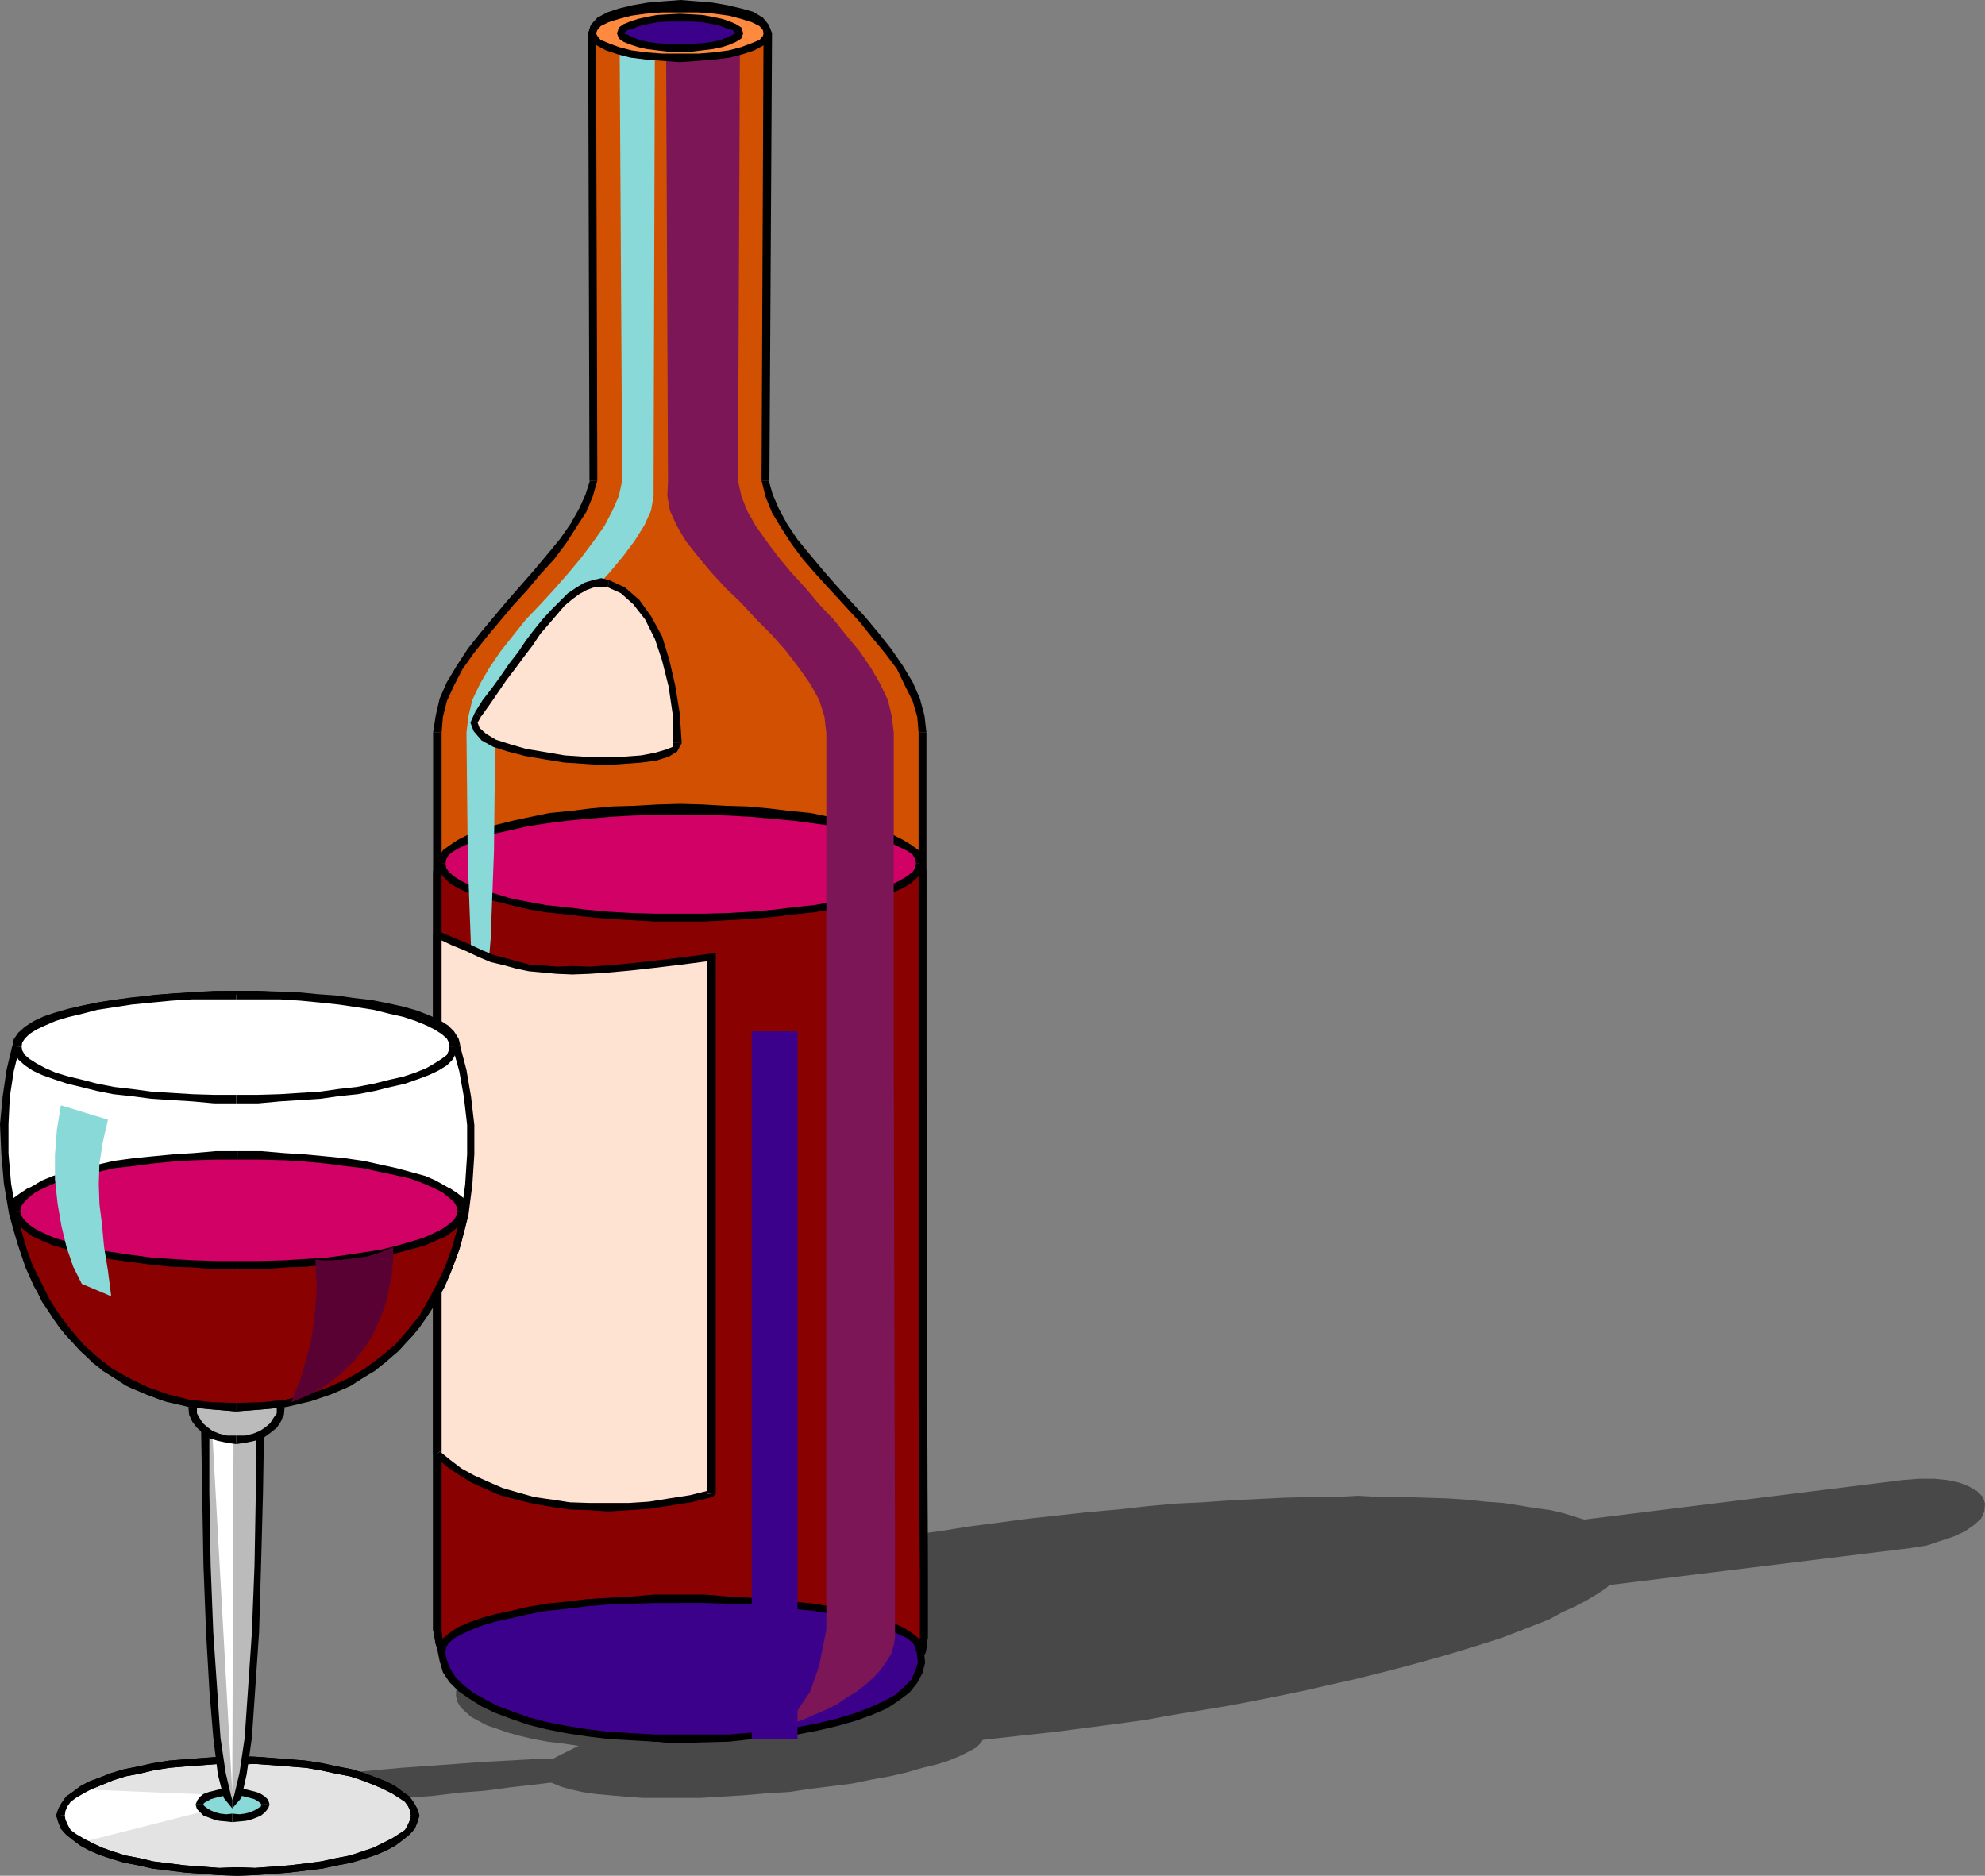 <?xml version="1.0" encoding="UTF-8" standalone="no"?>
<svg
   version="1.0"
   width="129.724mm"
   height="122.599mm"
   id="svg98"
   sodipodi:docname="Wine &amp; Glass 05.wmf"
   xmlns:inkscape="http://www.inkscape.org/namespaces/inkscape"
   xmlns:sodipodi="http://sodipodi.sourceforge.net/DTD/sodipodi-0.dtd"
   xmlns="http://www.w3.org/2000/svg"
   xmlns:svg="http://www.w3.org/2000/svg">
  <rect width="100%" height="100%" fill="#808080" stroke="none"/>
  <sodipodi:namedview
     id="namedview98"
     pagecolor="#ffffff"
     bordercolor="#000000"
     borderopacity="0.25"
     inkscape:showpageshadow="2"
     inkscape:pageopacity="0.0"
     inkscape:pagecheckerboard="0"
     inkscape:deskcolor="#d1d1d1"
     inkscape:document-units="mm" />
  <defs
     id="defs1">
    <pattern
       id="WMFhbasepattern"
       patternUnits="userSpaceOnUse"
       width="6"
       height="6"
       x="0"
       y="0" />
  </defs>
  <path
     style="fill:#484848;fill-opacity:1;fill-rule:evenodd;stroke:none"
     d="m 112.635,418.936 v -1.131 l 0.485,-1.454 0.808,-1.454 0.97,-1.454 1.454,-1.293 1.778,-1.454 2.262,-1.616 2.424,-1.616 2.747,-1.454 2.909,-1.454 3.555,-1.454 3.555,-1.616 3.878,-1.454 4.202,-1.616 4.363,-1.454 4.848,-1.616 4.848,-1.454 5.171,-1.454 5.333,-1.293 5.656,-1.616 5.656,-1.454 5.979,-1.293 6.141,-1.293 6.464,-1.454 6.464,-1.131 6.626,-1.293 6.787,-1.131 7.11,-1.293 7.11,-0.969 7.11,-1.131 7.434,-0.969 7.272,-0.969 7.434,-0.808 7.272,-0.808 7.434,-0.646 7.11,-0.808 7.11,-0.646 6.787,-0.323 6.787,-0.485 6.626,-0.323 6.464,-0.323 6.302,-0.162 h 6.141 l 5.979,-0.323 5.818,0.323 h 5.656 l 5.333,0.162 5.171,0.162 4.848,0.323 4.525,0.485 4.525,0.323 4.04,0.646 4.04,0.646 3.555,0.485 3.394,0.808 3.07,0.969 2.747,0.808 2.424,0.969 1.939,0.969 1.778,0.969 1.616,1.293 0.97,1.131 0.646,1.293 0.323,1.454 v 1.293 l -0.323,1.454 -0.808,1.454 -0.97,1.454 -1.454,1.454 -1.778,1.616 -2.262,1.454 -2.424,1.454 -2.747,1.454 -3.232,1.454 -3.232,1.777 -3.717,1.454 -3.717,1.454 -4.202,1.616 -4.525,1.454 -4.686,1.454 -4.848,1.454 -5.171,1.454 -5.333,1.454 -5.656,1.454 -5.818,1.454 -5.818,1.293 -6.302,1.454 -6.141,1.293 -6.464,1.293 -6.787,1.293 -6.787,1.131 -6.949,1.131 -7.11,1.293 -7.11,0.969 -7.434,0.969 -7.434,0.969 -7.434,0.808 -7.272,0.808 -7.272,0.808 -7.11,0.485 -7.11,0.646 -6.949,0.323 -6.626,0.485 -6.787,0.323 -6.464,0.323 -6.302,0.162 -6.141,0.162 h -5.979 -5.656 l -5.656,-0.162 -5.333,-0.162 -5.171,-0.323 -4.848,-0.323 -4.848,-0.485 -4.202,-0.323 -4.202,-0.646 -4.04,-0.485 -3.555,-0.646 -3.394,-0.808 -2.909,-0.808 -2.747,-0.969 -2.424,-0.808 -2.101,-1.131 -1.778,-0.969 -1.454,-1.293 -1.131,-1.131 -0.808,-1.293 z"
     id="path1" />
  <path
     style="fill:#484848;fill-opacity:1;fill-rule:evenodd;stroke:none"
     d="m 22.947,447.371 0.323,-0.485 0.97,-0.485 1.616,-0.485 2.424,-0.646 2.747,-0.646 3.555,-0.485 3.878,-0.646 4.686,-0.808 4.848,-0.646 5.333,-0.646 5.494,-0.485 6.141,-0.808 6.302,-0.808 6.787,-0.485 6.787,-0.808 7.11,-0.646 7.11,-0.646 6.949,-0.485 6.626,-0.485 6.464,-0.485 6.141,-0.323 5.818,-0.323 5.333,-0.162 5.01,-0.323 4.363,-0.162 h 4.04 3.555 l 3.07,0.162 2.262,0.162 1.616,0.162 1.131,0.323 0.323,0.485 -0.323,0.323 -0.97,0.485 -1.616,0.485 -2.424,0.485 -2.747,0.646 -3.555,0.646 -3.878,0.485 -4.363,0.646 -5.01,0.808 -5.333,0.646 -5.656,0.646 -6.141,0.808 -6.302,0.485 -6.626,0.808 -6.787,0.485 -7.11,0.646 -7.11,0.646 -7.11,0.485 -6.626,0.485 -6.302,0.485 -6.302,0.485 -5.656,0.323 -5.333,0.323 -5.01,0.162 -4.525,0.162 h -4.04 -3.555 -2.909 l -2.424,-0.162 -1.616,-0.162 -1.131,-0.323 z"
     id="path2" />
  <path
     style="fill:#484848;fill-opacity:1;fill-rule:evenodd;stroke:none"
     d="m 133.805,438.001 0.323,-0.969 0.808,-1.131 1.131,-1.131 1.778,-0.969 2.262,-1.131 2.586,-1.293 3.07,-0.969 3.555,-0.808 3.717,-1.131 4.202,-0.808 4.525,-0.969 4.686,-0.808 5.171,-0.808 5.171,-0.485 5.494,-0.808 5.494,-0.485 5.656,-0.485 5.333,-0.323 5.333,-0.162 h 5.01 4.848 4.525 l 4.363,0.162 3.878,0.323 3.555,0.323 3.232,0.646 2.747,0.485 2.424,0.646 1.939,0.808 1.454,0.646 0.808,0.969 0.323,1.131 -0.323,0.969 -0.485,0.969 -1.293,1.293 -1.778,0.969 -2.262,1.131 -2.747,1.131 -3.07,0.969 -3.394,0.808 -3.878,1.131 -4.202,0.969 -4.525,0.808 -4.686,0.969 -5.01,0.646 -5.333,0.646 -5.333,0.808 -5.494,0.323 -5.656,0.485 -5.333,0.323 -5.333,0.323 h -5.01 -4.686 -4.686 l -4.363,-0.323 -3.717,-0.323 -3.555,-0.323 -3.232,-0.485 -2.909,-0.646 -2.262,-0.646 -1.939,-0.808 -1.616,-0.646 -0.808,-0.808 z"
     id="path3" />
  <path
     style="fill:#d25001;fill-opacity:1;fill-rule:evenodd;stroke:none"
     d="m 108.11,180.952 0.485,-4.039 0.97,-4.039 1.778,-4.039 2.262,-3.878 2.586,-4.039 3.07,-4.039 3.394,-3.878 3.394,-4.039 3.394,-3.716 3.394,-3.878 3.232,-3.878 2.909,-3.878 2.747,-3.878 2.262,-3.554 1.616,-3.716 0.97,-3.716 -0.323,-110.51 0.485,-1.616 1.454,-1.454 2.101,-1.293 2.747,-0.969 3.394,-0.808 3.555,-0.485 3.878,-0.323 4.202,-0.162 4.04,0.162 3.878,0.323 3.555,0.485 3.232,0.808 2.909,0.808 2.101,1.454 1.454,1.454 0.485,1.616 -0.646,110.51 0.808,3.716 1.778,3.716 2.101,3.716 2.586,3.878 2.909,3.878 3.232,3.878 3.394,3.878 3.555,3.878 3.555,3.716 3.232,4.039 3.232,3.878 2.747,4.039 2.262,3.878 1.939,4.039 0.97,4.039 0.485,4.039 v 76.097 l 0.162,72.219 0.162,54.124 v 21.165 l -0.485,3.393 -1.454,3.231 -2.262,2.747 -3.07,2.585 -3.555,2.423 -4.202,2.1 -4.525,1.777 -4.848,1.454 -5.01,1.293 -5.333,1.131 -5.01,0.969 -5.171,0.808 -4.848,0.485 -4.525,0.323 -4.202,0.323 h -3.555 l -3.555,-0.162 -4.04,-0.323 -4.202,-0.485 -4.686,-0.646 -4.686,-0.969 -4.848,-0.969 -4.848,-1.454 -4.686,-1.454 -4.525,-1.777 -4.202,-2.1 -3.878,-2.1 -3.232,-2.423 -2.747,-2.585 -2.101,-3.07 -1.293,-3.07 -0.485,-3.393 v -22.134 -55.578 -72.219 z"
     id="path4" />
  <path
     style="fill:#000000;fill-opacity:1;fill-rule:evenodd;stroke:none"
     d="m 145.601,118.75 0.162,-0.162 -1.131,3.554 -1.616,3.554 -2.101,3.716 -2.586,3.716 -3.07,3.716 -3.232,3.878 -3.394,3.878 -3.394,3.878 -3.394,4.039 -3.232,3.878 -3.07,3.878 -2.747,4.201 -2.424,4.039 -1.778,4.039 -0.97,4.201 -0.646,4.201 h 2.101 l 0.323,-3.878 0.97,-3.878 1.778,-3.878 2.101,-4.039 2.747,-3.878 3.07,-3.878 3.232,-3.878 3.394,-4.039 3.555,-3.878 3.232,-3.878 3.394,-3.716 2.909,-3.878 2.586,-4.039 2.424,-3.716 1.616,-3.878 1.131,-3.878 v 0 z"
     id="path5" />
  <path
     style="fill:#000000;fill-opacity:1;fill-rule:evenodd;stroke:none"
     d="m 145.278,8.24 0.323,110.51 h 1.939 L 147.217,8.24 Z"
     id="path6" />
  <path
     style="fill:#000000;fill-opacity:1;fill-rule:evenodd;stroke:none"
     d="m 190.688,8.24 -0.808,-2.1 -1.454,-1.777 -2.424,-1.454 -2.909,-0.808 L 179.699,1.293 175.982,0.646 172.104,0.323 168.064,0 l -4.202,0.323 -3.878,0.323 -3.717,0.646 -3.394,0.808 -2.909,0.969 -2.424,1.293 -1.616,1.777 -0.646,2.1 h 1.939 l 0.323,-1.131 1.293,-1.293 1.778,-0.969 2.586,-1.131 3.232,-0.646 3.555,-0.646 3.878,-0.323 h 4.202 4.04 l 3.878,0.323 3.555,0.646 3.232,0.646 2.586,0.969 1.778,1.131 1.293,1.293 0.162,1.131 z"
     id="path7" />
  <path
     style="fill:#000000;fill-opacity:1;fill-rule:evenodd;stroke:none"
     d="m 189.88,118.75 h 0.162 L 190.688,8.24 h -2.101 l -0.485,110.51 v 0 z"
     id="path8" />
  <path
     style="fill:#000000;fill-opacity:1;fill-rule:evenodd;stroke:none"
     d="m 228.825,180.952 -0.485,-4.201 -1.131,-4.201 -1.778,-4.039 -2.424,-4.039 -2.909,-4.201 -3.07,-3.878 -3.232,-3.878 -3.555,-3.878 -3.555,-3.878 -3.394,-3.878 -3.232,-3.878 -3.07,-3.716 -2.586,-3.878 -1.939,-3.554 -1.616,-3.716 -0.97,-3.393 h -1.778 l 0.97,3.878 1.616,4.039 2.262,3.716 2.586,4.039 2.909,3.878 3.394,3.878 3.394,3.716 3.555,3.878 3.555,3.878 3.232,4.039 3.07,3.716 2.909,3.878 1.939,4.039 1.939,3.878 1.131,3.878 0.323,3.878 z"
     id="path9" />
  <path
     style="fill:#000000;fill-opacity:1;fill-rule:evenodd;stroke:none"
     d="m 229.149,404.557 v -21.165 l -0.162,-54.124 -0.162,-72.219 v -76.097 h -1.939 v 76.097 72.219 l 0.323,54.124 v 21.165 z"
     id="path10" />
  <path
     style="fill:#000000;fill-opacity:1;fill-rule:evenodd;stroke:none"
     d="m 166.125,430.569 3.555,-0.162 4.202,-0.162 4.525,-0.323 4.848,-0.646 5.171,-0.808 5.333,-0.808 5.01,-1.293 5.01,-1.293 5.171,-1.454 4.525,-1.777 4.363,-2.1 3.717,-2.585 3.07,-2.585 2.262,-2.908 1.778,-3.554 0.485,-3.554 h -1.939 l -0.323,3.231 -1.454,2.908 -2.101,2.747 -3.07,2.262 -3.394,2.262 -3.878,2.1 -4.686,1.777 -4.686,1.454 -5.171,1.293 -5.01,1.293 -5.333,0.808 -4.848,0.808 -4.848,0.646 -4.525,0.323 -4.202,0.162 -3.555,-0.162 z"
     id="path11" />
  <path
     style="fill:#000000;fill-opacity:1;fill-rule:evenodd;stroke:none"
     d="m 106.979,402.618 0.646,3.554 1.293,3.393 2.262,3.07 2.909,2.908 3.394,2.262 3.878,2.423 4.363,1.939 4.525,1.777 4.848,1.616 4.848,1.293 4.848,1.131 4.686,0.808 4.848,0.808 4.202,0.323 4.04,0.323 3.555,0.323 v -2.1 h -3.555 l -4.04,-0.323 -4.202,-0.323 -4.525,-0.808 -4.686,-0.808 -4.848,-1.131 -4.686,-1.293 -4.686,-1.616 -4.525,-1.777 -4.04,-1.939 -3.878,-2.1 -3.07,-2.423 -2.747,-2.423 -1.939,-2.908 -1.293,-2.747 -0.323,-3.231 z"
     id="path12" />
  <path
     style="fill:#000000;fill-opacity:1;fill-rule:evenodd;stroke:none"
     d="m 106.979,180.952 v 71.735 72.219 55.578 22.134 h 2.101 v -22.134 -55.578 -72.219 -71.735 z"
     id="path13" />
  <path
     style="fill:#8a0101;fill-opacity:1;fill-rule:evenodd;stroke:none"
     d="m 108.11,215.365 0.323,-1.939 0.97,-1.777 1.616,-1.616 2.262,-1.616 2.586,-1.293 3.394,-1.293 3.555,-1.293 3.878,-0.969 4.525,-0.808 4.686,-0.969 4.848,-0.646 5.171,-0.485 5.333,-0.485 5.494,-0.323 5.656,-0.162 5.656,-0.162 5.494,0.162 5.656,0.162 5.333,0.323 5.333,0.485 5.333,0.485 4.848,0.646 4.686,0.969 4.363,0.808 4.04,0.969 3.555,1.293 3.394,1.293 2.586,1.293 2.262,1.616 1.616,1.616 0.97,1.777 0.323,1.939 v 70.927 l 0.162,60.425 0.162,42.168 v 15.672 l -0.485,3.393 -1.454,3.231 -2.262,2.747 -3.07,2.585 -3.555,2.423 -4.202,2.1 -4.525,1.777 -4.848,1.454 -5.01,1.293 -5.333,1.131 -5.01,0.969 -5.171,0.808 -4.848,0.485 -4.525,0.323 -4.202,0.323 h -3.555 l -3.555,-0.162 -4.04,-0.323 -4.202,-0.485 -4.686,-0.646 -4.686,-0.969 -4.848,-0.969 -4.848,-1.454 -4.686,-1.454 -4.525,-1.777 -4.202,-2.1 -3.878,-2.1 -3.232,-2.423 -2.747,-2.585 -2.101,-3.07 -1.293,-3.07 -0.485,-3.393 v -16.803 -43.299 -60.263 z"
     id="path14" />
  <path
     style="fill:#000000;fill-opacity:1;fill-rule:evenodd;stroke:none"
     d="m 228.825,215.365 -0.323,-2.1 -1.293,-2.1 -1.778,-1.777 -2.262,-1.616 -2.909,-1.616 -3.232,-1.293 -3.717,-1.131 -4.04,-0.969 -4.363,-0.969 -4.686,-0.969 -5.01,-0.485 -5.333,-0.646 -5.333,-0.485 -5.333,-0.162 -5.656,-0.323 -5.494,-0.162 -5.656,0.162 -5.656,0.323 -5.494,0.162 -5.333,0.485 -5.171,0.646 -5.01,0.485 -4.686,0.969 -4.525,0.969 -3.878,0.969 -3.717,1.131 -3.232,1.293 -2.909,1.616 -2.424,1.616 -1.778,1.777 -1.131,2.1 -0.485,2.1 h 2.101 l 0.162,-1.616 0.97,-1.454 1.454,-1.454 2.101,-1.616 2.424,-1.131 3.394,-1.454 3.232,-1.131 4.04,-1.131 4.525,-0.808 4.686,-0.808 4.686,-0.646 5.171,-0.646 5.333,-0.485 5.494,-0.162 h 5.656 l 5.656,-0.162 5.494,0.162 h 5.656 l 5.333,0.162 5.333,0.485 5.333,0.646 4.686,0.646 4.686,0.808 4.525,0.808 3.878,1.131 3.394,1.131 3.394,1.454 2.424,1.131 2.101,1.616 1.454,1.454 0.97,1.454 0.162,1.616 z"
     id="path15" />
  <path
     style="fill:#000000;fill-opacity:1;fill-rule:evenodd;stroke:none"
     d="m 229.149,404.557 v -15.672 l -0.162,-42.168 -0.162,-60.425 v -70.927 h -1.939 v 70.927 60.425 l 0.323,42.168 v 15.672 z"
     id="path16" />
  <path
     style="fill:#000000;fill-opacity:1;fill-rule:evenodd;stroke:none"
     d="m 166.125,430.569 3.555,-0.162 4.202,-0.162 4.525,-0.323 4.848,-0.646 5.171,-0.808 5.333,-0.808 5.01,-1.293 5.01,-1.293 5.171,-1.454 4.525,-1.777 4.363,-2.1 3.717,-2.585 3.07,-2.585 2.262,-2.908 1.778,-3.554 0.485,-3.554 h -1.939 l -0.323,3.231 -1.454,2.908 -2.101,2.747 -3.07,2.262 -3.394,2.262 -3.878,2.1 -4.686,1.777 -4.686,1.454 -5.171,1.293 -5.01,1.293 -5.333,0.808 -4.848,0.808 -4.848,0.646 -4.525,0.323 -4.202,0.162 -3.555,-0.162 z"
     id="path17" />
  <path
     style="fill:#000000;fill-opacity:1;fill-rule:evenodd;stroke:none"
     d="m 106.979,402.618 0.646,3.554 1.293,3.393 2.262,3.07 2.909,2.908 3.394,2.262 3.878,2.423 4.363,1.939 4.525,1.777 4.848,1.616 4.848,1.293 4.848,1.131 4.686,0.808 4.848,0.808 4.202,0.323 4.04,0.323 3.555,0.323 v -2.1 h -3.555 l -4.04,-0.323 -4.202,-0.323 -4.525,-0.808 -4.686,-0.808 -4.848,-1.131 -4.686,-1.293 -4.686,-1.616 -4.525,-1.777 -4.04,-1.939 -3.878,-2.1 -3.07,-2.423 -2.747,-2.423 -1.939,-2.908 -1.293,-2.747 -0.323,-3.231 z"
     id="path18" />
  <path
     style="fill:#000000;fill-opacity:1;fill-rule:evenodd;stroke:none"
     d="m 106.979,215.365 v 66.888 60.263 43.299 16.803 h 2.101 v -16.803 -43.299 -60.263 -66.888 z"
     id="path19" />
  <path
     style="fill:#d20165;fill-opacity:1;fill-rule:evenodd;stroke:none"
     d="m 108.918,213.265 0.323,-1.293 0.97,-1.293 1.454,-1.131 1.939,-1.293 2.424,-1.131 3.07,-0.969 3.394,-1.131 3.878,-0.969 4.04,-0.808 4.525,-0.646 4.848,-0.646 5.171,-0.646 5.494,-0.485 5.656,-0.162 5.656,-0.323 h 6.141 5.979 l 5.979,0.323 5.656,0.162 5.494,0.485 5.171,0.646 4.848,0.646 4.525,0.646 4.202,0.808 3.878,0.969 3.394,1.131 3.07,0.969 2.424,1.131 2.101,1.293 1.454,1.131 0.808,1.293 0.323,1.293 -0.323,1.454 -0.808,1.293 -1.454,1.293 -2.101,1.293 -2.424,1.131 -3.07,0.969 -3.394,1.131 -3.878,0.969 -4.202,0.808 -4.525,0.808 -4.848,0.646 -5.171,0.646 -5.494,0.323 -5.656,0.323 -5.979,0.323 h -5.979 -6.141 l -5.656,-0.323 -5.656,-0.323 -5.494,-0.323 -5.171,-0.646 -4.848,-0.646 -4.525,-0.808 -4.04,-0.808 -3.878,-0.969 -3.394,-1.131 -3.07,-0.969 -2.424,-1.131 -1.939,-1.293 -1.454,-1.293 -0.97,-1.293 z"
     id="path20" />
  <path
     style="fill:#000000;fill-opacity:1;fill-rule:evenodd;stroke:none"
     d="m 167.902,199.209 h -6.141 l -5.656,0.485 -5.656,0.323 -5.494,0.485 -5.171,0.485 -4.848,0.646 -4.686,0.808 -4.04,0.808 -3.878,0.808 -3.555,1.131 -3.07,0.969 -2.586,1.293 -1.939,1.293 -1.778,1.293 -0.97,1.616 -0.485,1.616 h 2.101 l 0.162,-0.969 0.646,-1.131 1.293,-0.969 1.778,-0.969 2.424,-1.131 2.909,-1.131 3.394,-1.131 3.717,-0.808 4.202,-0.969 4.363,-0.646 4.848,-0.646 5.171,-0.485 5.494,-0.485 5.656,-0.323 5.656,-0.162 h 6.141 z"
     id="path21" />
  <path
     style="fill:#000000;fill-opacity:1;fill-rule:evenodd;stroke:none"
     d="m 228.341,213.265 -0.485,-1.616 -0.97,-1.616 -1.778,-1.293 -2.101,-1.293 -2.586,-1.293 -3.07,-0.969 -3.555,-1.131 -3.878,-0.808 -4.04,-0.808 -4.848,-0.808 -4.848,-0.646 -5.171,-0.485 -5.494,-0.485 -5.656,-0.323 -5.979,-0.485 h -5.979 v 2.1 h 5.979 l 5.979,0.162 5.656,0.323 5.494,0.485 5.171,0.485 4.848,0.646 4.525,0.646 4.04,0.969 3.878,0.808 3.232,1.131 3.07,1.131 2.262,1.131 2.101,0.969 1.293,0.969 0.646,1.131 0.162,0.969 z"
     id="path22" />
  <path
     style="fill:#000000;fill-opacity:1;fill-rule:evenodd;stroke:none"
     d="m 167.902,227.644 h 5.979 l 5.979,-0.323 5.656,-0.323 5.494,-0.485 5.171,-0.646 4.848,-0.485 4.848,-0.808 4.04,-0.969 3.878,-0.969 3.555,-0.969 3.07,-1.131 2.586,-1.131 2.101,-1.293 1.778,-1.616 0.97,-1.454 0.485,-1.777 h -2.101 l -0.162,1.131 -0.646,0.969 -1.454,1.131 -1.939,1.131 -2.262,1.131 -3.07,1.131 -3.232,0.969 -3.878,1.131 -4.04,0.808 -4.525,0.808 -4.848,0.485 -5.171,0.646 -5.494,0.485 -5.656,0.323 -5.979,0.162 h -5.979 z"
     id="path23" />
  <path
     style="fill:#000000;fill-opacity:1;fill-rule:evenodd;stroke:none"
     d="m 107.949,213.265 0.485,1.777 0.97,1.454 1.616,1.616 2.101,1.293 2.586,1.131 3.07,1.131 3.555,0.969 3.878,0.969 4.04,0.969 4.686,0.808 4.848,0.485 5.171,0.646 5.494,0.485 5.656,0.323 5.656,0.323 h 6.141 v -1.939 h -6.141 l -5.656,-0.162 -5.656,-0.323 -5.494,-0.485 -5.171,-0.646 -4.848,-0.485 -4.363,-0.808 -4.202,-0.808 -3.717,-1.131 -3.394,-0.969 -2.909,-1.131 -2.424,-1.131 -1.778,-1.131 -1.293,-1.131 -0.646,-0.969 -0.162,-1.131 z"
     id="path24" />
  <path
     style="fill:#8ad9d9;fill-opacity:1;fill-rule:evenodd;stroke:none"
     d="m 122.331,180.952 0.485,-4.039 1.293,-4.039 2.101,-4.039 2.747,-3.878 3.07,-4.039 3.555,-4.039 3.717,-3.878 3.878,-4.039 3.878,-3.716 3.555,-3.878 3.232,-3.878 2.909,-3.878 2.424,-3.878 1.616,-3.554 0.646,-3.716 v -3.716 l 0.323,-110.51 -0.323,-2.262 -0.97,-1.454 -1.293,-0.969 h -1.616 l -1.454,0.323 -1.454,0.969 -1.131,1.454 -0.485,1.939 0.646,110.51 -0.808,3.716 -1.616,3.716 -1.939,3.716 -2.747,3.878 -2.909,3.878 -3.232,3.878 -3.394,3.878 -3.555,3.878 -3.555,3.716 -3.232,4.039 -3.07,3.878 -2.747,4.039 -2.262,3.878 -1.939,4.039 -0.97,4.039 -0.485,4.039 0.323,31.667 0.808,21.811 1.131,12.602 1.293,3.716 1.293,-5.332 1.131,-13.571 0.808,-21.488 z"
     id="path25" />
  <path
     style="fill:#ffe3d2;fill-opacity:1;fill-rule:evenodd;stroke:none"
     d="m 150.288,144.115 -1.778,-0.162 -1.939,0.162 -1.939,0.646 -1.939,1.131 -1.939,1.454 -1.939,1.616 -1.939,2.262 -1.939,2.262 -2.101,2.585 -2.101,2.747 -2.101,2.908 -2.262,2.908 -1.939,2.908 -2.101,3.07 -2.262,2.908 -2.101,2.908 -0.808,2.1 0.646,1.777 1.778,1.777 2.586,1.454 3.555,1.293 4.202,1.131 4.686,0.646 4.848,0.808 5.01,0.485 5.01,0.162 4.525,-0.162 4.363,-0.323 3.555,-0.646 2.909,-0.969 1.939,-0.969 0.485,-1.454 -0.162,-7.27 -1.131,-6.786 -1.454,-6.301 -1.939,-5.655 -2.586,-4.847 -2.909,-3.878 -3.232,-3.07 z"
     id="path26" />
  <path
     style="fill:#000000;fill-opacity:1;fill-rule:evenodd;stroke:none"
     d="m 118.776,177.074 2.101,-2.908 2.101,-3.07 2.101,-3.07 2.101,-2.747 2.262,-3.07 2.101,-2.747 1.939,-2.908 2.101,-2.423 1.939,-2.262 1.939,-2.262 1.939,-1.616 1.778,-1.293 1.778,-0.969 1.778,-0.646 1.778,-0.162 1.616,0.162 0.323,-1.777 -1.939,-0.485 -2.101,0.485 -2.101,0.646 -2.101,1.293 -1.939,1.293 -1.939,1.939 -2.262,2.262 -1.939,2.1 -2.101,2.585 -2.101,2.747 -1.939,2.908 -2.262,2.908 -2.101,3.07 -2.101,2.908 -2.262,2.908 -1.939,3.07 z"
     id="path27" />
  <path
     style="fill:#000000;fill-opacity:1;fill-rule:evenodd;stroke:none"
     d="m 166.286,183.537 -0.162,0.969 -1.616,0.646 -2.747,0.808 -3.394,0.646 -4.363,0.323 h -4.525 -5.01 l -5.01,-0.323 -4.686,-0.808 -4.848,-0.808 -3.878,-1.131 -3.555,-1.131 -2.424,-1.454 -1.616,-1.454 -0.485,-1.293 0.808,-1.454 -1.454,-1.131 -1.131,2.585 0.808,2.1 1.939,2.262 2.909,1.616 3.555,1.131 4.363,1.131 4.686,0.808 5.01,0.808 5.01,0.323 5.01,0.323 4.525,-0.323 4.363,-0.323 3.717,-0.485 3.07,-0.969 2.101,-1.293 1.131,-2.1 z"
     id="path28" />
  <path
     style="fill:#000000;fill-opacity:1;fill-rule:evenodd;stroke:none"
     d="m 150.126,145.085 3.232,1.454 3.07,2.747 2.909,3.716 2.424,4.847 1.778,5.332 1.616,6.463 0.97,6.624 0.162,7.27 h 2.101 l -0.485,-7.27 -1.131,-6.947 -1.454,-6.301 -1.778,-5.816 -2.747,-5.008 -2.909,-4.039 -3.555,-3.07 -3.878,-1.777 z"
     id="path29" />
  <path
     style="fill:#ffe3d2;fill-opacity:1;fill-rule:evenodd;stroke:none"
     d="m 108.11,230.875 v 128.12 l 2.586,2.262 2.909,2.1 3.07,1.939 3.394,1.616 3.717,1.454 4.04,1.131 4.202,1.131 4.363,0.646 4.363,0.646 4.848,0.323 4.686,0.162 5.01,-0.323 5.01,-0.323 5.01,-0.646 5.333,-0.969 5.01,-1.131 V 236.369 l -7.434,1.131 -6.787,0.808 -5.818,0.485 -5.333,0.646 -4.686,0.323 h -4.202 -3.878 l -3.555,-0.323 -3.232,-0.323 -3.07,-0.808 -3.07,-0.646 -3.07,-0.969 -3.07,-1.131 -3.07,-1.454 -3.555,-1.454 z"
     id="path30" />
  <path
     style="fill:#000000;fill-opacity:1;fill-rule:evenodd;stroke:none"
     d="m 108.595,358.511 0.485,0.485 V 230.875 h -2.101 v 128.12 l 0.485,0.646 -0.485,-0.646 v 0.323 l 0.485,0.323 z"
     id="path31" />
  <path
     style="fill:#000000;fill-opacity:1;fill-rule:evenodd;stroke:none"
     d="m 174.689,369.013 0.97,-0.969 -5.171,1.293 -5.171,0.808 -5.01,0.808 -5.01,0.323 h -5.01 -4.686 l -4.848,-0.162 -4.202,-0.646 -4.525,-0.646 -4.04,-1.131 -3.878,-1.131 -3.717,-1.616 -3.232,-1.454 -3.232,-1.777 -2.747,-2.1 -2.586,-2.1 -1.131,1.131 2.586,2.423 3.07,2.1 3.07,1.939 3.555,1.616 3.717,1.616 4.202,1.131 4.04,0.969 4.525,0.808 4.525,0.646 4.848,0.162 4.686,0.323 5.01,-0.323 5.01,-0.323 5.171,-0.808 5.171,-0.808 5.333,-1.293 0.808,-0.808 z"
     id="path32" />
  <path
     style="fill:#000000;fill-opacity:1;fill-rule:evenodd;stroke:none"
     d="m 175.659,237.338 -0.97,-0.969 V 369.013 h 2.101 V 236.369 l -1.131,-0.808 1.131,0.808 v -0.969 l -1.131,0.162 z"
     id="path33" />
  <path
     style="fill:#000000;fill-opacity:1;fill-rule:evenodd;stroke:none"
     d="m 109.08,230.875 -1.293,0.808 3.717,1.777 3.555,1.454 3.07,1.454 3.07,1.293 3.394,0.808 2.909,0.808 3.07,0.646 3.394,0.323 3.555,0.323 3.878,0.162 4.202,-0.162 4.686,-0.323 5.333,-0.485 5.818,-0.646 6.787,-0.808 7.434,-0.969 v -1.777 l -7.434,0.969 -6.787,0.808 -5.818,0.646 -5.333,0.485 -4.686,0.323 -4.202,-0.162 -3.878,0.162 -3.555,-0.323 -3.07,-0.162 -3.07,-0.808 -2.909,-0.808 -3.07,-0.808 -3.07,-1.293 -3.07,-1.454 -3.555,-1.454 -3.717,-1.616 -1.454,0.808 z"
     id="path34" />
  <path
     style="fill:#3b018a;fill-opacity:1;fill-rule:evenodd;stroke:none"
     d="m 108.918,407.95 0.323,-1.454 0.97,-1.131 1.454,-1.293 1.939,-1.131 2.424,-1.293 3.07,-0.969 3.394,-0.969 3.878,-0.969 4.04,-0.808 4.525,-0.808 4.848,-0.646 5.171,-0.485 5.494,-0.485 5.656,-0.323 5.656,-0.323 h 6.141 5.979 l 5.979,0.323 5.656,0.323 5.494,0.485 5.171,0.485 4.848,0.646 4.525,0.808 4.202,0.808 3.878,0.969 3.394,0.969 3.07,0.969 2.424,1.293 2.101,1.131 1.454,1.293 0.808,1.131 0.323,1.454 0.323,2.747 -0.646,2.262 -1.131,2.423 -1.778,2.1 -2.424,1.777 -2.909,1.777 -3.555,1.777 -3.878,1.454 -4.525,1.131 -4.686,1.293 -5.01,0.808 -5.656,0.646 -5.494,0.646 -5.818,0.485 -6.141,0.162 -5.979,0.162 -6.141,-0.162 -5.656,-0.323 -5.656,-0.485 -5.333,-0.485 -5.171,-0.969 -4.848,-0.808 -4.525,-1.293 -4.202,-1.293 -3.717,-1.454 -3.394,-1.616 -2.909,-1.777 -2.424,-1.939 -2.101,-2.1 -1.454,-2.262 -0.97,-2.262 z"
     id="path35" />
  <path
     style="fill:#000000;fill-opacity:1;fill-rule:evenodd;stroke:none"
     d="m 167.902,393.894 h -6.141 l -5.656,0.485 -5.656,0.323 -5.494,0.323 -5.171,0.646 -4.848,0.485 -4.686,0.808 -4.04,0.969 -3.878,0.808 -3.555,0.969 -3.07,1.131 -2.586,1.131 -1.939,1.293 -1.778,1.454 -0.97,1.616 -0.485,1.616 h 2.101 l 0.162,-1.131 0.646,-0.969 1.293,-1.131 1.778,-0.969 2.424,-1.131 2.909,-1.131 3.394,-0.969 3.717,-0.808 4.202,-0.969 4.363,-0.808 4.848,-0.485 5.171,-0.646 5.494,-0.485 5.656,-0.162 5.656,-0.162 h 6.141 z"
     id="path36" />
  <path
     style="fill:#000000;fill-opacity:1;fill-rule:evenodd;stroke:none"
     d="m 228.179,407.788 0.162,0.162 -0.485,-1.616 -0.97,-1.616 -1.778,-1.454 -2.101,-1.293 -2.586,-1.131 -3.07,-1.131 -3.555,-0.969 -3.878,-0.808 -4.04,-0.969 -4.848,-0.808 -4.848,-0.485 -5.171,-0.646 -5.494,-0.323 -5.656,-0.323 -5.979,-0.485 h -5.979 v 2.1 h 5.979 l 5.979,0.162 5.656,0.162 5.494,0.485 5.171,0.646 4.848,0.485 4.525,0.808 4.04,0.969 3.878,0.808 3.232,0.969 3.07,1.131 2.262,1.131 2.101,0.969 1.293,1.131 0.646,0.969 0.162,1.131 0.162,0.162 -0.162,-0.162 h 0.162 v 0.162 z"
     id="path37" />
  <path
     style="fill:#000000;fill-opacity:1;fill-rule:evenodd;stroke:none"
     d="m 167.902,430.569 5.979,-0.162 6.141,-0.162 5.818,-0.646 5.494,-0.485 5.656,-0.646 5.01,-0.969 4.848,-1.131 4.525,-1.293 4.04,-1.454 3.717,-1.616 2.909,-1.939 2.586,-1.939 1.939,-2.423 1.293,-2.423 0.646,-2.585 -0.323,-2.908 -1.778,0.323 0.323,2.585 -0.646,1.939 -0.97,2.262 -1.778,1.777 -2.101,1.939 -2.909,1.616 -3.555,1.616 -3.878,1.454 -4.363,1.293 -4.686,1.131 -5.01,0.969 -5.494,0.646 -5.494,0.646 -5.818,0.485 h -6.141 -5.979 z"
     id="path38" />
  <path
     style="fill:#000000;fill-opacity:1;fill-rule:evenodd;stroke:none"
     d="m 107.949,407.95 h 0.162 l 0.485,2.423 0.808,2.747 1.616,2.423 2.262,2.262 2.586,1.777 3.07,1.939 3.394,1.616 3.878,1.454 4.202,1.454 4.525,1.131 4.848,0.969 5.333,0.808 5.333,0.646 5.656,0.323 5.656,0.323 6.141,0.323 v -2.1 h -6.141 l -5.656,-0.323 -5.656,-0.323 -5.333,-0.646 -5.01,-0.808 -5.01,-0.969 -4.363,-1.131 -4.04,-1.454 -3.878,-1.454 -3.07,-1.616 -2.909,-1.616 -2.424,-1.939 -1.939,-1.939 -1.293,-2.1 -0.808,-2.1 -0.485,-2.1 h 0.162 z"
     id="path39" />
  <path
     style="fill:#7c1656;fill-opacity:1;fill-rule:evenodd;stroke:none"
     d="m 204.101,180.952 -0.485,-4.039 -1.293,-4.039 -2.262,-4.039 -2.747,-3.878 -3.07,-4.039 -3.555,-4.039 -3.878,-3.878 -3.717,-4.039 -3.878,-3.716 -3.555,-3.878 -3.232,-3.878 -3.07,-3.878 -2.262,-3.878 -1.616,-3.554 -0.646,-3.716 0.162,-3.716 -0.485,-110.51 0.808,-2.908 1.939,-1.777 3.07,-0.808 h 3.232 l 3.555,0.808 2.909,1.131 2.101,1.616 0.646,1.939 -0.485,110.51 0.808,3.716 1.454,3.716 2.101,3.716 2.747,3.878 2.909,3.878 3.232,3.878 3.555,3.878 3.232,3.878 3.555,3.716 3.232,4.039 3.232,3.878 2.747,4.039 2.262,3.878 1.939,4.039 0.97,4.039 0.485,4.039 v 76.097 l 0.162,72.219 0.162,54.124 v 21.165 l -0.323,1.939 -0.646,2.1 -1.293,2.1 -1.293,1.777 -1.616,1.777 -1.939,1.777 -2.262,1.777 -2.424,1.454 -2.586,1.777 -2.586,1.293 -3.07,1.293 -2.909,1.293 -2.909,0.969 -3.232,0.808 -3.232,0.808 -3.07,0.646 h 0.646 l 1.778,-0.162 2.586,-0.808 3.07,-1.777 3.232,-2.908 3.07,-4.524 2.262,-6.463 1.778,-8.886 v -22.134 -55.578 -72.219 z"
     id="path40" />
  <path
     style="fill:#3b018a;fill-opacity:1;fill-rule:evenodd;stroke:none"
     d="m 185.678,254.787 h 11.312 V 429.599 h -11.312 z"
     id="path41" />
  <path
     style="fill:#ff8a3e;fill-opacity:1;fill-rule:evenodd;stroke:none"
     d="m 146.248,8.24 0.485,-1.454 1.131,-1.131 2.101,-0.969 2.586,-0.969 3.232,-0.646 3.717,-0.646 4.04,-0.323 h 4.363 4.525 l 4.04,0.323 3.717,0.646 3.07,0.646 2.747,0.969 2.101,0.969 1.131,1.131 0.485,1.454 -0.485,1.131 -1.131,1.131 -2.101,1.131 -2.747,0.808 -3.07,0.808 -3.717,0.646 -4.04,0.323 h -4.525 -4.363 l -4.04,-0.323 -3.717,-0.646 -3.232,-0.808 -2.586,-0.808 -2.101,-1.131 -1.131,-1.131 z"
     id="path42" />
  <path
     style="fill:#000000;fill-opacity:1;fill-rule:evenodd;stroke:none"
     d="m 167.902,0.969 -4.363,0.323 -4.04,0.323 -3.878,0.485 -3.07,0.808 -2.909,0.808 -2.101,1.293 -1.616,1.454 -0.646,1.777 h 1.939 l 0.323,-0.808 0.808,-0.969 1.939,-0.969 2.586,-0.808 3.07,-0.808 3.555,-0.485 4.04,-0.323 h 4.363 z"
     id="path43" />
  <path
     style="fill:#000000;fill-opacity:1;fill-rule:evenodd;stroke:none"
     d="m 190.688,8.24 -0.808,-1.777 -1.454,-1.454 -2.101,-1.293 -2.909,-0.808 -3.07,-0.808 -3.878,-0.485 -4.04,-0.323 -4.525,-0.323 V 3.07 h 4.525 l 4.04,0.323 3.555,0.485 3.07,0.808 2.586,0.808 1.939,0.969 0.808,0.969 0.162,0.808 z"
     id="path44" />
  <path
     style="fill:#000000;fill-opacity:1;fill-rule:evenodd;stroke:none"
     d="m 167.902,15.349 4.525,-0.323 4.04,-0.323 3.878,-0.485 3.07,-0.808 2.909,-0.969 2.101,-1.131 1.454,-1.454 0.808,-1.616 h -2.101 l -0.162,0.646 -0.808,0.969 -1.939,0.808 -2.586,0.969 -3.07,0.808 -3.555,0.485 -4.04,0.323 h -4.525 z"
     id="path45" />
  <path
     style="fill:#000000;fill-opacity:1;fill-rule:evenodd;stroke:none"
     d="m 145.278,8.24 0.646,1.616 1.616,1.454 2.101,1.131 2.909,0.969 3.07,0.808 3.878,0.485 4.04,0.323 4.363,0.323 V 13.248 h -4.363 l -4.04,-0.323 -3.555,-0.485 -3.07,-0.808 -2.586,-0.969 -1.939,-0.808 -0.808,-0.969 -0.323,-0.646 z"
     id="path46" />
  <path
     style="fill:#3b018a;fill-opacity:1;fill-rule:evenodd;stroke:none"
     d="m 153.358,8.24 0.323,-0.808 0.97,-0.646 1.293,-0.646 1.778,-0.646 1.939,-0.323 2.586,-0.485 2.747,-0.162 2.909,-0.162 2.909,0.162 2.747,0.162 2.424,0.485 2.262,0.323 1.778,0.646 1.293,0.646 0.97,0.646 0.323,0.808 -0.323,0.646 -0.97,0.646 -1.293,0.646 -1.778,0.485 -2.262,0.485 -2.424,0.485 -2.747,0.162 -2.909,0.162 -2.909,-0.162 -2.747,-0.162 -2.586,-0.485 -1.939,-0.485 -1.778,-0.485 -1.293,-0.646 -0.97,-0.646 z"
     id="path47" />
  <path
     style="fill:#000000;fill-opacity:1;fill-rule:evenodd;stroke:none"
     d="m 167.902,3.393 -2.909,0.162 -2.747,0.162 -2.586,0.485 -2.101,0.485 -1.939,0.646 -1.616,0.646 -1.131,0.808 -0.485,1.454 h 1.939 V 8.078 l 0.646,-0.646 1.293,-0.323 1.616,-0.646 2.101,-0.485 2.262,-0.485 2.747,-0.162 h 2.909 z"
     id="path48" />
  <path
     style="fill:#000000;fill-opacity:1;fill-rule:evenodd;stroke:none"
     d="M 183.577,8.24 183.093,6.786 181.8,5.978 180.345,5.332 178.406,4.685 176.144,4.201 173.558,3.716 170.811,3.554 167.902,3.393 V 5.332 h 2.909 l 2.747,0.162 2.424,0.485 2.101,0.485 1.616,0.646 1.293,0.323 0.485,0.646 V 8.24 Z"
     id="path49" />
  <path
     style="fill:#000000;fill-opacity:1;fill-rule:evenodd;stroke:none"
     d="m 167.902,12.925 2.909,-0.162 2.747,-0.323 2.586,-0.323 2.262,-0.485 1.939,-0.646 1.454,-0.646 1.293,-0.808 0.485,-1.293 h -2.101 v 0.162 l -0.485,0.162 -1.293,0.646 -1.616,0.646 -2.101,0.485 -2.424,0.323 -2.747,0.162 h -2.909 z"
     id="path50" />
  <path
     style="fill:#000000;fill-opacity:1;fill-rule:evenodd;stroke:none"
     d="m 152.389,8.24 0.485,1.293 1.131,0.808 1.616,0.646 1.939,0.646 2.101,0.485 2.586,0.323 2.747,0.323 2.909,0.162 v -2.1 h -2.909 l -2.747,-0.162 -2.262,-0.323 -2.101,-0.485 -1.616,-0.646 -1.293,-0.646 -0.646,-0.162 V 8.24 Z"
     id="path51" />
  <path
     style="fill:#e3e3e3;fill-opacity:1;fill-rule:evenodd;stroke:none"
     d="m 15.029,448.502 0.162,-1.293 0.646,-1.293 1.131,-1.454 1.454,-1.131 1.939,-1.293 1.939,-1.131 2.586,-0.969 2.747,-1.131 3.232,-0.808 3.394,-0.646 3.555,-0.808 3.878,-0.646 3.878,-0.323 4.363,-0.323 4.202,-0.323 h 4.525 4.363 l 4.525,0.323 4.04,0.323 4.04,0.323 3.878,0.646 3.717,0.808 3.394,0.646 3.07,0.808 2.909,1.131 2.424,0.969 2.101,1.131 1.939,1.293 1.454,1.131 0.97,1.454 0.646,1.293 0.323,1.293 -0.323,1.293 -0.646,1.616 -0.97,1.293 -1.454,1.131 -1.939,1.131 -2.101,1.293 -2.424,0.969 -2.909,1.131 -3.07,0.808 -3.394,0.646 -3.717,0.808 -3.878,0.646 -4.04,0.323 -4.04,0.323 -4.525,0.323 h -4.363 -4.525 l -4.202,-0.323 -4.363,-0.323 -3.878,-0.323 -3.878,-0.646 -3.555,-0.808 -3.394,-0.646 -3.232,-0.808 -2.747,-1.131 -2.586,-0.969 -1.939,-1.293 -1.939,-1.131 -1.454,-1.131 -1.131,-1.293 -0.646,-1.616 z"
     id="path52" />
  <path
     style="fill:#000000;fill-opacity:1;fill-rule:evenodd;stroke:none"
     d="m 58.661,433.8 -4.525,0.162 -4.202,0.323 -4.363,0.323 -3.878,0.323 -4.04,0.646 -3.555,0.808 -3.394,0.646 -3.232,0.969 -2.909,1.131 -2.586,0.969 -2.101,1.131 -1.939,1.454 -1.616,1.131 -1.131,1.616 -0.808,1.454 -0.485,1.616 h 2.101 l 0.162,-1.131 0.485,-1.131 0.808,-1.131 1.293,-0.969 1.939,-1.131 2.101,-1.131 2.424,-0.969 2.747,-1.131 3.07,-0.969 3.394,-0.646 3.394,-0.808 3.878,-0.646 3.878,-0.323 4.363,-0.323 4.202,-0.323 4.525,0.162 z"
     id="path53" />
  <path
     style="fill:#000000;fill-opacity:1;fill-rule:evenodd;stroke:none"
     d="m 103.585,448.502 -0.485,-1.616 -0.808,-1.454 -1.131,-1.616 -1.616,-1.131 -1.939,-1.454 -2.101,-1.131 -2.586,-0.969 -2.909,-1.131 -3.232,-0.969 -3.394,-0.646 -3.717,-0.808 -4.04,-0.646 -4.04,-0.323 -4.04,-0.323 -4.525,-0.323 -4.363,-0.162 v 2.1 l 4.363,-0.162 4.525,0.323 4.04,0.323 4.04,0.323 3.717,0.646 3.717,0.808 3.394,0.646 2.909,0.969 2.909,1.131 2.262,0.969 2.262,1.131 1.778,1.131 1.454,0.969 0.808,1.131 0.485,1.131 0.162,1.131 z"
     id="path54" />
  <path
     style="fill:#000000;fill-opacity:1;fill-rule:evenodd;stroke:none"
     d="m 58.661,463.366 4.363,-0.162 4.525,-0.323 4.04,-0.323 4.04,-0.485 4.04,-0.485 3.717,-0.808 3.394,-0.646 3.232,-0.969 2.909,-0.969 2.586,-1.131 2.101,-1.131 1.939,-1.454 1.616,-1.293 1.293,-1.454 0.646,-1.616 0.485,-1.616 h -2.101 l -0.162,0.969 -0.646,1.454 -0.646,1.131 -1.454,0.969 -1.778,1.131 -2.262,1.131 -2.262,1.131 -2.909,0.969 -2.909,0.969 -3.394,0.646 -3.717,0.808 -3.717,0.485 -4.04,0.485 -4.04,0.323 -4.525,0.323 -4.363,-0.162 z"
     id="path55" />
  <path
     style="fill:#000000;fill-opacity:1;fill-rule:evenodd;stroke:none"
     d="m 13.898,448.502 0.485,1.616 0.646,1.616 1.293,1.454 1.616,1.293 1.939,1.454 2.101,1.131 2.586,1.131 2.909,0.969 3.232,0.969 3.394,0.646 3.555,0.808 4.04,0.485 3.878,0.485 4.363,0.323 4.202,0.323 4.525,0.162 V 461.266 l -4.525,0.162 -4.202,-0.323 -4.363,-0.323 -3.878,-0.485 -3.878,-0.485 -3.394,-0.808 -3.394,-0.646 -3.07,-0.969 -2.747,-0.969 -2.424,-1.131 -2.101,-1.131 -1.939,-1.131 -1.293,-0.969 -0.646,-1.131 -0.646,-1.454 -0.162,-0.969 z"
     id="path56" />
  <path
     style="fill:#ffffff;fill-opacity:1;fill-rule:evenodd;stroke:none"
     d="m 51.712,443.332 -31.027,-1.293 -3.717,2.423 -1.939,4.039 1.939,3.716 3.717,2.747 32.482,-8.24 z"
     id="path57" />
  <path
     style="fill:#000000;fill-opacity:1;fill-rule:evenodd;stroke:none"
     d="m 58.661,433.8 -4.525,0.162 -4.202,0.323 -4.363,0.323 -3.878,0.323 -4.04,0.646 -3.555,0.808 -3.394,0.646 -3.232,0.969 -2.909,1.131 -2.586,0.969 -2.101,1.131 -1.939,1.454 -1.616,1.131 -1.131,1.616 -0.808,1.454 -0.485,1.616 h 2.101 l 0.162,-1.131 0.485,-1.131 0.808,-1.131 1.293,-0.969 1.939,-1.131 2.101,-1.131 2.424,-0.969 2.747,-1.131 3.07,-0.969 3.394,-0.646 3.394,-0.808 3.878,-0.646 3.878,-0.323 4.363,-0.323 4.202,-0.323 4.525,0.162 z"
     id="path58" />
  <path
     style="fill:#000000;fill-opacity:1;fill-rule:evenodd;stroke:none"
     d="m 103.585,448.502 -0.485,-1.616 -0.808,-1.454 -1.131,-1.616 -1.616,-1.131 -1.939,-1.454 -2.101,-1.131 -2.586,-0.969 -2.909,-1.131 -3.232,-0.969 -3.394,-0.646 -3.717,-0.808 -4.04,-0.646 -4.04,-0.323 -4.04,-0.323 -4.525,-0.323 -4.363,-0.162 v 2.1 l 4.363,-0.162 4.525,0.323 4.04,0.323 4.04,0.323 3.717,0.646 3.717,0.808 3.394,0.646 2.909,0.969 2.909,1.131 2.262,0.969 2.262,1.131 1.778,1.131 1.454,0.969 0.808,1.131 0.485,1.131 0.162,1.131 z"
     id="path59" />
  <path
     style="fill:#000000;fill-opacity:1;fill-rule:evenodd;stroke:none"
     d="m 58.661,463.366 4.363,-0.162 4.525,-0.323 4.04,-0.323 4.04,-0.485 4.04,-0.485 3.717,-0.808 3.394,-0.646 3.232,-0.969 2.909,-0.969 2.586,-1.131 2.101,-1.131 1.939,-1.454 1.616,-1.293 1.293,-1.454 0.646,-1.616 0.485,-1.616 h -2.101 l -0.162,0.969 -0.646,1.454 -0.646,1.131 -1.454,0.969 -1.778,1.131 -2.262,1.131 -2.262,1.131 -2.909,0.969 -2.909,0.969 -3.394,0.646 -3.717,0.808 -3.717,0.485 -4.04,0.485 -4.04,0.323 -4.525,0.323 -4.363,-0.162 z"
     id="path60" />
  <path
     style="fill:#000000;fill-opacity:1;fill-rule:evenodd;stroke:none"
     d="m 13.898,448.502 0.485,1.616 0.646,1.616 1.293,1.454 1.616,1.293 1.939,1.454 2.101,1.131 2.586,1.131 2.909,0.969 3.232,0.969 3.394,0.646 3.555,0.808 4.04,0.485 3.878,0.485 4.363,0.323 4.202,0.323 4.525,0.162 V 461.266 l -4.525,0.162 -4.202,-0.323 -4.363,-0.323 -3.878,-0.485 -3.878,-0.485 -3.394,-0.808 -3.394,-0.646 -3.07,-0.969 -2.747,-0.969 -2.424,-1.131 -2.101,-1.131 -1.939,-1.131 -1.293,-0.969 -0.646,-1.131 -0.646,-1.454 -0.162,-0.969 z"
     id="path61" />
  <path
     style="fill:#8ad9d9;fill-opacity:1;fill-rule:evenodd;stroke:none"
     d="m 49.288,445.756 0.162,-0.646 0.646,-0.646 0.646,-0.323 0.97,-0.485 1.293,-0.485 1.293,-0.323 1.616,-0.162 h 1.454 1.778 l 1.454,0.162 1.293,0.323 1.131,0.485 1.131,0.485 0.646,0.323 0.485,0.646 0.162,0.646 -0.162,0.646 -0.485,0.646 -0.646,0.646 -1.131,0.323 -1.131,0.485 -1.293,0.323 -1.454,0.323 h -1.778 -1.454 l -1.616,-0.323 -1.293,-0.323 -1.293,-0.485 -0.97,-0.323 -0.646,-0.646 -0.646,-0.646 z"
     id="path62" />
  <path
     style="fill:#000000;fill-opacity:1;fill-rule:evenodd;stroke:none"
     d="m 57.368,441.555 -1.454,0.162 -1.778,0.323 -1.293,0.323 -1.293,0.323 -1.293,0.485 -0.808,0.646 -0.646,0.808 -0.485,1.131 h 1.939 v -0.162 l 0.323,-0.323 0.646,-0.323 0.808,-0.485 1.131,-0.323 1.293,-0.323 1.454,-0.323 1.454,0.162 z"
     id="path63" />
  <path
     style="fill:#000000;fill-opacity:1;fill-rule:evenodd;stroke:none"
     d="m 66.579,445.756 -0.323,-1.131 -0.808,-0.808 -0.97,-0.646 -1.131,-0.485 -1.293,-0.323 -1.293,-0.323 -1.616,-0.323 -1.778,-0.162 v 2.1 l 1.778,-0.162 1.293,0.323 1.293,0.323 1.131,0.323 0.808,0.485 0.485,0.323 0.323,0.323 v 0.162 z"
     id="path64" />
  <path
     style="fill:#000000;fill-opacity:1;fill-rule:evenodd;stroke:none"
     d="m 57.368,450.118 1.778,-0.162 1.616,-0.162 1.293,-0.323 1.293,-0.485 1.131,-0.485 0.97,-0.808 0.808,-0.969 0.323,-0.969 h -2.101 v 0.485 l -0.323,0.162 -0.485,0.323 -0.808,0.485 -1.131,0.485 -1.293,0.323 -1.293,0.162 -1.778,-0.162 z"
     id="path65" />
  <path
     style="fill:#000000;fill-opacity:1;fill-rule:evenodd;stroke:none"
     d="m 48.318,445.756 0.323,1.131 0.808,0.808 0.808,0.808 1.293,0.485 1.293,0.485 1.293,0.323 1.778,0.162 1.454,0.162 v -2.1 l -1.454,0.162 -1.454,-0.162 -1.293,-0.323 -1.131,-0.485 -0.808,-0.485 -0.646,-0.485 -0.323,-0.323 v -0.162 z"
     id="path66" />
  <path
     style="fill:#bbbbbb;fill-opacity:1;fill-rule:evenodd;stroke:none"
     d="m 50.581,349.14 0.162,-19.388 0.485,-18.257 0.485,-16.318 0.97,-14.218 0.97,-11.956 1.131,-8.886 1.293,-5.655 1.293,-1.939 1.454,1.939 1.293,5.655 1.131,8.886 0.97,11.956 0.808,14.218 0.646,16.318 0.485,18.257 v 19.388 19.549 l -0.485,18.095 -0.646,16.48 -0.808,14.218 -0.97,11.794 -1.131,8.886 -1.293,5.655 -1.454,1.939 -1.293,-1.939 -1.293,-5.655 -1.131,-8.886 -0.97,-11.794 -0.97,-14.218 -0.485,-16.48 -0.485,-18.095 z"
     id="path67" />
  <path
     style="fill:#000000;fill-opacity:1;fill-rule:evenodd;stroke:none"
     d="m 57.368,251.556 -2.101,2.585 -1.454,5.816 -1.131,9.048 -0.97,11.956 -0.808,14.218 -0.646,16.318 -0.323,18.257 -0.323,19.388 h 2.101 v -19.388 l 0.323,-18.257 0.646,-16.318 0.97,-14.218 0.808,-11.956 1.293,-8.724 1.293,-5.493 0.323,-1.131 z"
     id="path68" />
  <path
     style="fill:#000000;fill-opacity:1;fill-rule:evenodd;stroke:none"
     d="m 65.286,349.14 -0.323,-19.388 -0.485,-18.257 -0.485,-16.318 -0.97,-14.218 -0.808,-11.956 -1.293,-9.048 -1.293,-5.816 -2.262,-2.585 v 2.1 l 0.485,1.131 1.293,5.493 1.293,8.724 0.808,11.956 0.97,14.218 0.646,16.318 0.323,18.257 v 19.388 z"
     id="path69" />
  <path
     style="fill:#000000;fill-opacity:1;fill-rule:evenodd;stroke:none"
     d="m 57.368,446.725 2.262,-2.585 1.293,-5.816 1.293,-9.048 0.808,-11.794 0.97,-14.218 0.485,-16.48 0.485,-18.095 0.323,-19.549 h -2.101 v 19.549 l -0.323,18.095 -0.646,16.48 -0.97,14.218 -0.808,11.794 -1.293,8.724 -1.293,5.493 -0.485,1.131 z"
     id="path70" />
  <path
     style="fill:#000000;fill-opacity:1;fill-rule:evenodd;stroke:none"
     d="m 49.611,349.14 0.323,19.549 0.323,18.095 0.646,16.48 0.808,14.218 0.97,11.794 1.131,9.048 1.454,5.816 2.101,2.585 v -2.1 l -0.323,-1.131 -1.293,-5.493 -1.293,-8.724 -0.808,-11.794 -0.97,-14.218 -0.646,-16.48 -0.323,-18.095 V 349.14 Z"
     id="path71" />
  <path
     style="fill:#ffffff;fill-opacity:1;fill-rule:evenodd;stroke:none"
     d="m 52.358,352.533 5.333,0.969 -0.323,89.183 z"
     id="path72" />
  <path
     style="fill:#bbbbbb;fill-opacity:1;fill-rule:evenodd;stroke:none"
     d="m 47.51,347.686 0.162,-1.616 0.808,-1.454 0.808,-1.454 1.293,-1.131 1.454,-0.969 2.101,-0.646 1.939,-0.485 2.262,-0.162 2.262,0.162 2.101,0.485 1.778,0.646 1.778,0.969 1.293,1.131 0.808,1.454 0.808,1.454 0.162,1.616 -0.162,1.616 -0.808,1.454 -0.808,1.293 -1.293,1.293 -1.778,0.969 -1.778,0.808 -2.101,0.485 h -2.262 -2.262 l -1.939,-0.485 -2.101,-0.808 -1.454,-0.969 -1.293,-1.293 -0.808,-1.293 -0.808,-1.454 z"
     id="path73" />
  <path
     style="fill:#000000;fill-opacity:1;fill-rule:evenodd;stroke:none"
     d="m 58.338,338.8 -2.262,0.323 -2.262,0.323 -2.101,0.808 -1.616,0.969 -1.454,1.454 -1.131,1.454 -0.808,1.777 -0.162,1.777 h 2.101 v -1.454 l 0.646,-1.293 0.808,-1.131 1.131,-0.969 1.293,-0.808 1.616,-0.808 1.939,-0.323 h 2.262 z"
     id="path74" />
  <path
     style="fill:#000000;fill-opacity:1;fill-rule:evenodd;stroke:none"
     d="m 70.296,347.686 -0.162,-1.777 -0.808,-1.777 -0.97,-1.454 -1.778,-1.454 -1.778,-0.969 -1.939,-0.808 -2.262,-0.323 -2.262,-0.323 v 2.1 h 2.262 l 1.939,0.323 1.616,0.808 1.616,0.808 0.97,0.969 0.808,1.131 0.808,1.293 v 1.454 z"
     id="path75" />
  <path
     style="fill:#000000;fill-opacity:1;fill-rule:evenodd;stroke:none"
     d="m 58.338,356.734 2.262,-0.323 2.262,-0.485 2.101,-0.646 1.778,-1.293 1.616,-1.293 0.97,-1.454 0.808,-1.777 0.162,-1.777 h -1.939 v 1.454 l -0.808,1.131 -0.808,1.293 -1.131,0.969 -1.454,0.969 -1.616,0.646 -1.939,0.485 h -2.262 z"
     id="path76" />
  <path
     style="fill:#000000;fill-opacity:1;fill-rule:evenodd;stroke:none"
     d="m 46.541,347.686 0.162,1.777 0.808,1.777 1.131,1.454 1.454,1.293 1.616,1.293 2.101,0.646 2.262,0.485 2.262,0.323 v -2.1 h -2.262 l -1.939,-0.485 -1.616,-0.646 -1.293,-0.969 -1.131,-0.969 -0.808,-1.293 -0.646,-1.131 v -1.454 z"
     id="path77" />
  <path
     style="fill:#ffffff;fill-opacity:1;fill-rule:evenodd;stroke:none"
     d="m 4.04,258.503 0.323,-1.454 0.808,-1.293 1.454,-1.454 2.101,-1.131 2.424,-1.131 2.909,-1.131 3.232,-0.808 3.717,-0.969 4.04,-0.646 4.202,-0.646 4.525,-0.646 4.525,-0.485 5.01,-0.323 5.01,-0.323 5.01,-0.162 5.01,-0.162 h 5.01 l 5.01,0.162 5.01,0.162 5.01,0.485 4.525,0.323 4.686,0.485 4.04,0.646 4.04,0.646 3.717,0.969 3.232,0.808 2.909,1.131 2.424,1.131 2.101,1.293 1.454,1.454 0.97,1.454 0.162,1.616 1.616,5.978 1.293,6.463 0.646,6.947 v 7.27 l -0.485,7.432 -0.97,7.432 -1.939,7.27 -2.424,7.109 -3.394,6.786 -4.04,6.139 -5.01,5.655 -5.979,4.847 -6.787,4.201 -7.918,2.908 -8.888,1.939 -10.019,0.808 -9.373,-0.808 -8.726,-1.939 -7.434,-2.908 -6.787,-4.201 -5.656,-4.847 -4.848,-5.655 -4.202,-6.301 -3.394,-6.786 -2.747,-7.109 -2.101,-7.27 -1.131,-7.432 -0.646,-7.432 -0.323,-7.27 0.485,-6.786 1.131,-6.463 z"
     id="path78" />
  <path
     style="fill:#000000;fill-opacity:1;fill-rule:evenodd;stroke:none"
     d="m 113.605,258.18 0.162,0.323 -0.485,-1.939 -1.131,-1.777 -1.454,-1.454 -2.262,-1.454 -2.586,-1.131 -2.909,-1.131 -3.394,-0.969 -3.717,-0.808 -4.04,-0.808 -4.202,-0.485 -4.686,-0.646 -4.525,-0.323 -5.01,-0.485 -5.01,-0.162 -5.01,-0.162 h -5.01 l -5.01,0.162 -5.01,0.162 -5.01,0.323 -5.01,0.323 -4.525,0.646 -4.525,0.485 -4.363,0.646 -4.04,0.808 -3.717,0.808 -3.394,0.969 -2.909,0.969 -2.424,1.131 -2.262,1.454 -1.616,1.454 -1.131,1.616 -0.323,1.777 h 1.939 l 0.162,-1.131 0.808,-1.131 1.293,-1.131 1.939,-1.131 2.262,-1.131 2.909,-0.969 3.07,-0.969 3.717,-0.808 4.04,-0.808 4.04,-0.646 4.525,-0.485 4.525,-0.646 5.01,-0.323 5.01,-0.323 h 5.01 5.01 5.01 5.01 5.01 l 5.01,0.485 4.525,0.323 4.686,0.646 3.878,0.485 4.04,0.808 3.717,0.808 3.07,0.969 3.07,0.969 2.101,1.293 1.939,1.131 1.293,1.131 0.808,1.293 0.162,1.293 0.162,0.323 -0.162,-0.323 v 0.162 l 0.162,0.162 z"
     id="path79" />
  <path
     style="fill:#000000;fill-opacity:1;fill-rule:evenodd;stroke:none"
     d="m 58.338,348.656 10.019,-0.808 9.05,-1.939 8.08,-3.07 7.11,-4.201 5.818,-4.847 5.171,-5.816 4.363,-6.463 3.232,-6.786 2.586,-7.109 1.939,-7.432 0.97,-7.594 0.485,-7.432 v -7.27 l -0.808,-6.947 -1.131,-6.624 -1.616,-6.139 -1.778,0.646 1.616,5.816 1.131,6.301 0.808,6.947 v 7.27 l -0.485,7.432 -0.97,7.27 -1.939,7.109 -2.586,7.109 -3.232,6.624 -4.04,6.139 -4.848,5.332 -5.818,5.008 -6.787,3.878 -7.434,3.07 -8.888,1.939 -10.019,0.485 z"
     id="path80" />
  <path
     style="fill:#000000;fill-opacity:1;fill-rule:evenodd;stroke:none"
     d="m 3.07,258.503 v -0.323 L 1.616,264.319 0.646,270.943 0,277.729 l 0.323,7.27 0.646,7.432 1.293,7.594 2.101,7.27 2.586,7.109 3.394,7.109 4.363,6.463 5.01,5.655 5.656,5.008 6.949,4.201 7.595,3.07 8.888,1.939 9.534,0.808 v -2.1 l -9.373,-0.485 -8.403,-1.939 -7.434,-3.07 -6.464,-3.878 -5.818,-4.685 -4.686,-5.655 -4.04,-6.301 -3.394,-6.624 -2.586,-7.109 -2.101,-7.109 -1.293,-7.27 -0.646,-7.432 v -7.27 l 0.323,-6.786 0.97,-6.301 1.454,-5.816 0.162,-0.323 -0.162,0.323 v -0.162 l 0.162,-0.162 z"
     id="path81" />
  <path
     style="fill:#ffffff;fill-opacity:1;fill-rule:evenodd;stroke:none"
     d="m 4.363,258.503 0.162,-1.293 0.808,-1.293 1.293,-1.293 1.939,-1.131 2.262,-1.131 2.586,-0.969 3.394,-0.969 3.394,-0.969 3.878,-0.969 4.04,-0.485 4.363,-0.808 4.848,-0.323 5.01,-0.485 5.171,-0.323 5.333,-0.323 h 5.494 5.494 l 5.333,0.323 5.01,0.323 5.01,0.485 4.525,0.323 4.525,0.808 4.202,0.485 3.717,0.969 3.555,0.969 3.232,0.969 2.586,0.969 2.262,1.131 1.939,1.131 1.293,1.293 0.808,1.293 0.323,1.293 -0.323,1.293 -0.808,1.293 -1.293,1.293 -1.939,1.131 -2.262,1.131 -2.586,1.131 -3.232,0.969 -3.555,0.969 -3.717,0.808 -4.202,0.808 -4.525,0.646 -4.525,0.485 -5.01,0.485 -5.01,0.323 -5.333,0.323 H 58.338 52.843 l -5.333,-0.323 -5.171,-0.323 -5.01,-0.485 -4.848,-0.485 -4.363,-0.646 -4.04,-0.808 -3.878,-0.808 -3.394,-0.969 -3.394,-0.969 -2.586,-1.131 -2.262,-1.131 -1.939,-1.131 -1.293,-1.293 -0.808,-1.293 z"
     id="path82" />
  <path
     style="fill:#000000;fill-opacity:1;fill-rule:evenodd;stroke:none"
     d="M 58.338,244.77 H 52.843 l -5.333,0.323 -5.171,0.323 -5.01,0.485 -4.848,0.485 -4.525,0.646 -4.04,0.646 -3.878,0.808 -3.394,0.969 -3.394,0.969 -2.747,1.131 -2.424,0.969 -1.939,1.293 -1.616,1.616 -0.808,1.454 -0.485,1.616 H 5.333 l 0.162,-0.969 0.646,-0.969 1.131,-1.131 1.778,-1.131 2.101,-0.969 2.586,-1.131 3.232,-0.969 3.394,-0.808 3.717,-0.969 4.202,-0.646 4.202,-0.646 4.848,-0.485 5.01,-0.485 5.171,-0.323 h 5.333 5.494 z"
     id="path83" />
  <path
     style="fill:#000000;fill-opacity:1;fill-rule:evenodd;stroke:none"
     d="m 113.12,258.503 -0.485,-1.616 -0.808,-1.454 -1.454,-1.616 -2.101,-1.293 -2.424,-0.969 -2.586,-1.131 -3.232,-0.969 -3.555,-0.969 -3.878,-0.808 -4.202,-0.646 -4.686,-0.646 -4.525,-0.485 -5.01,-0.485 -5.01,-0.323 -5.333,-0.323 h -5.494 v 2.1 h 5.494 5.333 l 5.01,0.323 5.01,0.485 4.525,0.485 4.363,0.646 4.202,0.646 3.878,0.969 3.555,0.808 2.909,0.969 2.747,1.131 1.939,0.969 1.778,1.131 1.293,1.131 0.485,0.969 0.162,0.969 z"
     id="path84" />
  <path
     style="fill:#000000;fill-opacity:1;fill-rule:evenodd;stroke:none"
     d="m 58.338,272.559 h 5.494 l 5.333,-0.485 5.01,-0.323 5.01,-0.323 4.525,-0.646 4.686,-0.485 4.202,-0.808 3.878,-0.969 3.555,-0.808 3.232,-1.131 2.586,-0.969 2.424,-1.131 2.101,-1.293 1.454,-1.454 0.808,-1.616 0.485,-1.616 h -2.101 l -0.162,0.969 -0.485,1.131 -1.293,0.969 -1.778,1.131 -1.939,1.131 -2.747,1.131 -2.909,0.969 -3.555,0.808 -3.878,0.969 -4.202,0.808 -4.363,0.485 -4.525,0.646 -5.01,0.323 -5.01,0.323 -5.333,0.162 h -5.494 z"
     id="path85" />
  <path
     style="fill:#000000;fill-opacity:1;fill-rule:evenodd;stroke:none"
     d="m 3.232,258.503 0.485,1.616 0.808,1.616 1.616,1.454 1.939,1.293 2.424,1.131 2.747,0.969 3.394,1.131 3.394,0.808 3.878,0.969 4.04,0.808 4.525,0.485 4.848,0.646 5.01,0.323 5.171,0.323 5.333,0.485 h 5.494 v -2.1 H 52.843 l -5.333,-0.162 -5.171,-0.323 -5.01,-0.323 -4.848,-0.646 -4.202,-0.485 -4.202,-0.808 -3.717,-0.969 -3.394,-0.808 -3.232,-0.969 -2.586,-1.131 -2.101,-1.131 -1.778,-1.131 -1.131,-0.969 -0.646,-1.131 -0.162,-0.969 z"
     id="path86" />
  <path
     style="fill:#8a0101;fill-opacity:1;fill-rule:evenodd;stroke:none"
     d="m 114.897,299.217 -0.97,4.524 -1.454,4.685 -1.616,4.524 -1.939,4.362 -2.101,4.201 -2.586,3.878 -2.747,3.716 -3.232,3.554 -3.878,3.393 -3.878,2.908 -4.363,2.423 -4.686,2.1 -5.171,1.777 -5.494,1.293 -5.979,0.808 -6.464,0.323 -5.979,-0.323 -5.818,-0.808 -5.333,-1.293 -4.848,-1.777 -4.686,-2.1 -4.202,-2.423 -3.878,-2.908 -3.394,-3.393 -3.232,-3.554 -2.909,-3.716 -2.424,-3.878 -2.424,-4.201 -1.939,-4.362 -1.616,-4.524 -1.293,-4.685 -1.293,-4.524 v -1.293 l 0.808,-1.293 1.293,-1.131 1.939,-0.969 2.586,-1.131 2.909,-0.808 3.232,-0.969 3.878,-0.646 4.202,-0.646 4.363,-0.646 4.525,-0.323 5.01,-0.485 5.171,-0.323 5.333,-0.162 5.171,-0.162 h 5.333 5.333 l 5.494,0.162 5.171,0.162 5.171,0.323 4.848,0.485 4.686,0.323 4.525,0.646 4.202,0.646 3.717,0.646 3.394,0.969 3.07,0.808 2.262,1.131 1.939,0.969 1.293,1.131 0.808,1.293 z"
     id="path87" />
  <path
     style="fill:#000000;fill-opacity:1;fill-rule:evenodd;stroke:none"
     d="m 58.338,348.656 6.464,-0.485 6.141,-0.646 5.494,-1.293 5.333,-1.777 4.848,-2.1 4.202,-2.747 4.202,-2.908 3.717,-3.393 3.394,-3.554 2.909,-3.878 2.586,-4.039 2.262,-4.039 1.939,-4.685 1.616,-4.362 1.293,-4.847 0.97,-4.524 -1.778,-0.323 -0.97,4.524 -1.293,4.524 -1.616,4.524 -1.939,4.201 -2.262,4.201 -2.262,4.039 -2.909,3.554 -3.07,3.554 -3.717,3.07 -3.878,2.908 -4.202,2.423 -4.686,2.1 -5.01,1.777 -5.494,1.293 -5.818,0.646 -6.464,0.162 z"
     id="path88" />
  <path
     style="fill:#000000;fill-opacity:1;fill-rule:evenodd;stroke:none"
     d="m 2.262,299.379 1.131,4.524 1.454,4.847 1.454,4.362 2.101,4.685 2.424,4.039 2.424,4.039 2.909,3.878 3.394,3.554 3.394,3.393 4.04,2.908 4.202,2.747 4.848,2.1 4.848,1.777 5.494,1.293 5.979,0.646 5.979,0.485 v -2.1 l -5.979,-0.162 -5.656,-0.646 -5.171,-1.293 -5.01,-1.777 -4.363,-2.1 -4.363,-2.423 -3.717,-2.908 -3.394,-3.07 -3.07,-3.554 -2.747,-3.554 -2.586,-4.039 -2.101,-4.201 -2.101,-4.201 -1.616,-4.524 -1.293,-4.524 -1.131,-4.524 z"
     id="path89" />
  <path
     style="fill:#000000;fill-opacity:1;fill-rule:evenodd;stroke:none"
     d="m 115.705,299.379 v -1.777 l -0.97,-1.454 -1.616,-1.293 -1.939,-1.293 -2.586,-0.969 -3.07,-0.969 -3.394,-0.808 -3.878,-0.808 -4.202,-0.485 -4.525,-0.646 -4.686,-0.485 -4.848,-0.323 -5.171,-0.323 -5.171,-0.323 -5.494,-0.162 H 58.822 53.49 l -5.171,0.162 -5.333,0.323 -5.171,0.323 -5.01,0.323 -4.525,0.485 -4.363,0.646 -4.363,0.485 -3.878,0.808 -3.232,0.808 -3.07,0.969 -2.586,0.969 -1.939,1.293 -1.778,1.293 -0.808,1.616 v 1.616 l 1.778,-0.323 v -0.969 l 0.485,-0.808 1.131,-0.969 1.778,-0.969 2.424,-0.969 2.909,-0.969 3.232,-0.808 3.878,-0.808 4.04,-0.646 4.363,-0.485 4.525,-0.485 5.01,-0.485 5.171,-0.162 h 5.333 l 5.171,-0.162 h 5.333 5.333 l 5.494,0.162 h 5.171 l 5.171,0.162 4.848,0.485 4.686,0.485 4.525,0.485 3.878,0.646 3.878,0.808 3.555,0.808 2.747,0.969 2.262,0.969 1.778,0.969 1.131,0.969 0.646,0.969 v 0.808 z"
     id="path90" />
  <path
     style="fill:#d20165;fill-opacity:1;fill-rule:evenodd;stroke:none"
     d="m 4.04,299.217 0.323,-1.454 0.808,-1.293 1.293,-1.293 1.939,-1.454 2.262,-1.131 2.586,-1.293 3.394,-0.969 3.555,-0.808 3.878,-0.969 4.202,-0.808 4.525,-0.646 4.848,-0.646 5.01,-0.485 5.171,-0.162 5.494,-0.323 h 5.494 5.656 l 5.656,0.323 5.171,0.162 5.171,0.485 4.848,0.646 4.363,0.646 4.363,0.808 3.878,0.969 3.555,0.808 3.232,0.969 2.586,1.293 2.424,1.131 1.778,1.454 1.293,1.293 0.97,1.293 0.162,1.454 -0.162,1.293 -0.97,1.454 -1.293,1.293 -1.778,1.131 -2.424,1.131 -2.586,1.131 -3.232,0.969 -3.555,1.131 -3.878,0.808 -4.363,0.808 -4.363,0.485 -4.848,0.646 -5.171,0.485 -5.171,0.323 -5.656,0.323 H 58.822 53.328 l -5.494,-0.323 -5.171,-0.323 -5.01,-0.485 -4.848,-0.646 -4.525,-0.485 -4.202,-0.808 -3.878,-0.808 -3.555,-1.131 -3.394,-0.969 -2.586,-1.131 -2.262,-1.131 -1.939,-1.131 -1.293,-1.293 -0.808,-1.454 z"
     id="path91" />
  <path
     style="fill:#000000;fill-opacity:1;fill-rule:evenodd;stroke:none"
     d="M 58.822,284.353 H 53.328 l -5.494,0.485 -5.171,0.323 -5.01,0.485 -4.848,0.485 -4.686,0.646 -4.202,0.969 -3.878,0.808 -3.555,0.969 -3.394,0.969 -2.747,1.131 -2.424,1.454 -1.939,1.293 -1.454,1.454 -1.131,1.616 -0.323,1.777 h 1.939 l 0.162,-1.131 0.808,-1.131 1.131,-1.131 1.616,-1.293 2.262,-1.131 2.586,-1.131 3.232,-1.131 3.555,-0.808 3.717,-0.808 4.363,-0.969 4.363,-0.485 4.848,-0.646 5.01,-0.485 5.171,-0.323 5.494,-0.162 h 5.494 z"
     id="path92" />
  <path
     style="fill:#000000;fill-opacity:1;fill-rule:evenodd;stroke:none"
     d="m 115.059,299.217 -0.485,-1.777 -0.97,-1.616 -1.454,-1.454 -1.939,-1.293 -2.586,-1.454 -2.586,-1.131 -3.555,-0.969 -3.555,-0.969 -3.717,-0.808 -4.363,-0.969 -4.525,-0.646 -4.848,-0.485 -5.171,-0.485 -5.171,-0.323 -5.656,-0.485 h -5.656 v 2.1 h 5.656 l 5.656,0.162 5.171,0.323 5.171,0.485 4.848,0.646 4.202,0.485 4.363,0.969 3.878,0.808 3.555,0.808 3.07,1.131 2.586,1.131 2.262,1.131 1.616,1.293 1.293,1.131 0.646,1.131 0.162,1.131 z"
     id="path93" />
  <path
     style="fill:#000000;fill-opacity:1;fill-rule:evenodd;stroke:none"
     d="m 58.822,313.596 h 5.656 l 5.656,-0.485 5.171,-0.162 5.171,-0.485 4.848,-0.646 4.525,-0.646 4.363,-0.646 3.717,-0.969 3.717,-0.969 3.394,-0.969 2.586,-1.131 2.586,-1.131 1.939,-1.454 1.454,-1.454 0.97,-1.616 0.485,-1.616 h -2.101 l -0.162,0.969 -0.646,1.131 -1.293,1.131 -1.616,1.131 -2.262,1.131 -2.586,1.131 -3.232,0.969 -3.394,0.969 -3.878,0.969 -4.363,0.646 -4.202,0.646 -4.848,0.646 -5.171,0.323 -5.171,0.323 -5.656,0.162 h -5.656 z"
     id="path94" />
  <path
     style="fill:#000000;fill-opacity:1;fill-rule:evenodd;stroke:none"
     d="m 3.07,299.217 0.323,1.616 1.131,1.616 1.454,1.454 1.939,1.454 2.424,1.131 2.747,1.131 3.232,0.969 3.717,0.969 3.878,0.969 4.202,0.646 4.686,0.646 4.848,0.646 5.01,0.485 5.171,0.162 5.494,0.485 h 5.494 v -2.1 H 53.328 l -5.494,-0.162 -5.171,-0.323 -5.01,-0.323 -4.848,-0.646 -4.363,-0.646 -4.363,-0.646 -3.717,-0.969 -3.394,-0.969 -3.394,-0.969 -2.586,-1.131 -2.262,-1.131 -1.616,-1.131 -1.131,-1.131 -0.808,-1.131 -0.162,-0.969 z"
     id="path95" />
  <path
     style="fill:#5a0134;fill-opacity:1;fill-rule:evenodd;stroke:none"
     d="m 77.891,311.173 h 0.485 l 1.293,0.162 h 2.101 l 2.586,-0.162 2.909,-0.323 3.394,-0.485 3.232,-0.969 3.232,-1.293 v 0.323 0.969 1.454 l -0.162,1.777 -0.162,2.423 -0.646,2.747 -0.485,2.908 -0.97,2.908 -1.293,3.231 -1.616,3.393 -1.939,3.07 -2.586,3.07 -2.909,2.908 -3.555,2.747 -4.202,2.423 -4.686,1.939 0.323,-0.808 0.808,-2.1 1.293,-3.231 1.293,-4.524 1.293,-5.008 0.808,-5.978 0.485,-6.463 z"
     id="path96" />
  <path
     style="fill:#8ad9d9;fill-opacity:1;fill-rule:evenodd;stroke:none"
     d="m 15.029,273.044 11.635,3.554 -1.293,5.655 -0.808,5.17 -0.162,5.008 0.162,5.008 0.646,5.17 0.485,5.332 0.97,5.978 0.808,6.301 -7.272,-3.07 -2.101,-4.201 -1.616,-4.685 -1.293,-5.332 -0.97,-5.655 -0.646,-5.978 v -5.978 l 0.485,-6.301 z"
     id="path97" />
  <path
     style="fill:#484848;fill-opacity:1;fill-rule:evenodd;stroke:none"
     d="m 378.79,376.929 91.142,-11.309 4.04,-0.323 h 3.717 l 3.394,0.323 2.909,0.646 2.424,0.969 1.939,1.131 1.454,1.454 0.485,1.616 -0.162,1.939 -0.808,1.777 -1.616,1.454 -2.262,1.616 -2.747,1.293 -3.394,1.131 -3.394,1.131 -4.04,0.646 -90.819,11.148 -4.04,0.323 h -3.555 l -3.555,-0.485 -3.07,-0.808 -2.586,-0.808 -1.939,-1.293 -1.293,-1.454 -0.646,-1.777 0.323,-1.777 0.808,-1.616 1.616,-1.616 2.262,-1.454 2.909,-1.293 3.07,-1.131 3.717,-0.969 z"
     id="path98" />
</svg>
